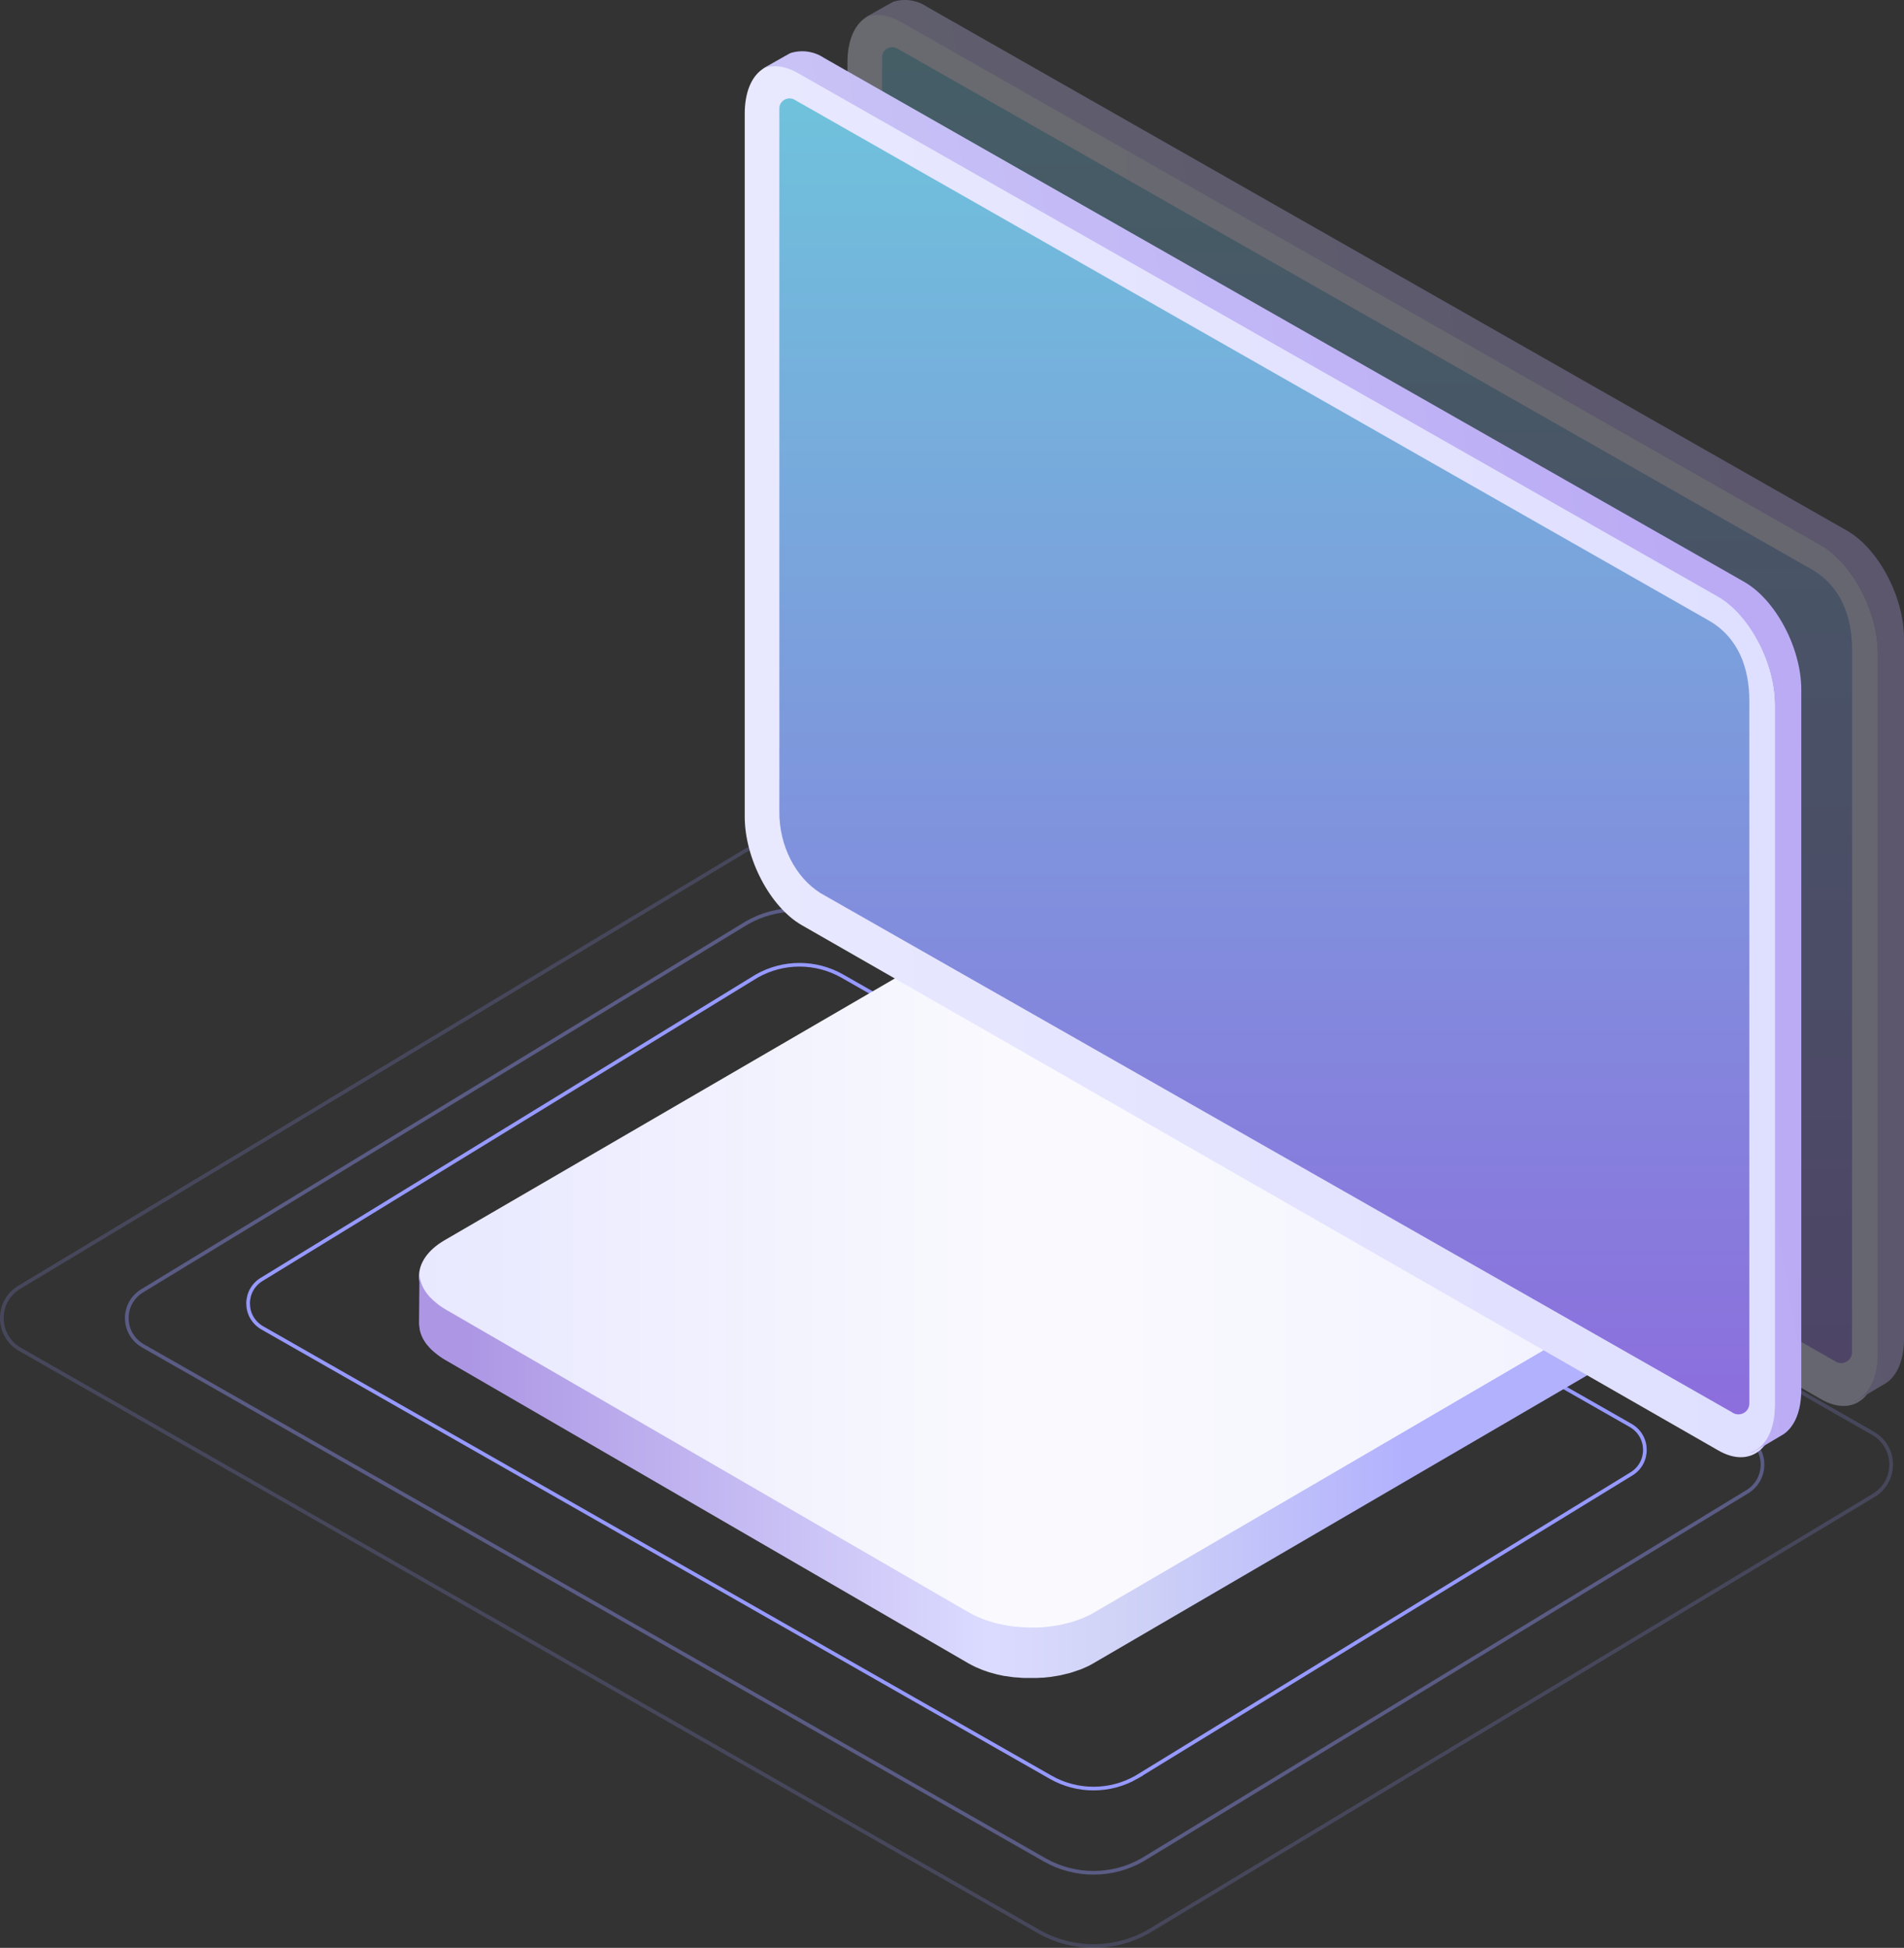 <svg fill="none" height="531" viewBox="0 0 519 531" width="519" xmlns="http://www.w3.org/2000/svg" xmlns:xlink="http://www.w3.org/1999/xlink"><rect x="0" y="0" width="519" height="531" fill="#333333" stroke="none"/><linearGradient id="a" gradientUnits="userSpaceOnUse" x1="439.67" x2="114.221" y1="350.054" y2="350.054"><stop offset="0" stop-color="#f2f2ff"/><stop offset=".486" stop-color="#fafafe"/><stop offset="1" stop-color="#e8e8ff"/></linearGradient><linearGradient id="b" gradientUnits="userSpaceOnUse" x1="127.636" x2="383.34" y1="437.011" y2="437.011"><stop offset="0" stop-color="#ad97e5"/><stop offset=".556" stop-color="#dbdbff"/><stop offset=".698" stop-color="#d0d3f6"/><stop offset="1" stop-color="#b2b1fe"/></linearGradient><linearGradient id="c"><stop offset="0" stop-color="#dfdfff"/><stop offset="1" stop-color="#e8e8ff"/></linearGradient><linearGradient id="d" gradientUnits="userSpaceOnUse" x1="505.778" x2="231" xlink:href="#c" y1="197.541" y2="197.541"/><linearGradient id="e"><stop offset="0" stop-color="#6fc2dc"/><stop offset="1" stop-color="#8c6edd"/></linearGradient><linearGradient id="f" gradientUnits="userSpaceOnUse" x1="240.443" x2="240.443" xlink:href="#e" y1="12.854" y2="371.592"/><linearGradient id="g"><stop offset="0" stop-color="#cdcbf7"/><stop offset="1" stop-color="#bbabf5"/></linearGradient><linearGradient id="h" gradientUnits="userSpaceOnUse" x1="237.904" x2="528.951" xlink:href="#g" y1="438.819" y2="386.951"/><linearGradient id="i" gradientUnits="userSpaceOnUse" x1="477.778" x2="203" xlink:href="#c" y1="211.515" y2="211.515"/><linearGradient id="j" gradientUnits="userSpaceOnUse" x1="212.443" x2="212.443" xlink:href="#e" y1="26.828" y2="385.566"/><linearGradient id="k" gradientUnits="userSpaceOnUse" x1="209.904" x2="500.951" xlink:href="#g" y1="452.792" y2="400.924"/><path d="m313.078 526.523.009-.006 197.436-118.734c.002-.001.003-.002.005-.002 6.631-3.794 6.629-13.273-.005-17.067l-.248.434.248-.434-277.598-158.665c-9.284-5.307-20.718-5.307-30.003 0l-.009.006-197.436 118.734c-.002.001-.003.002-.005.003-6.631 3.793-6.629 13.272.005 17.066h0l277.598 158.665.248-.434-.248.434c9.284 5.303 20.722 5.303 30.003 0z" stroke="#9699ff" stroke-miterlimit="10" stroke-opacity=".2"/><path d="m311.386 507.018.006-.003.006-.004 164.598-100.175c.003-.002.005-.003.007-.004 5.908-3.373 5.905-11.799-.006-15.171l-.233.407.233-.407-245.766-140.108c-8.237-4.696-18.381-4.696-26.618 0l-.006.004-.007.004-164.598 100.175c-.002.001-.004.002-.006.004-5.908 3.372-5.905 11.799.006 15.171h0l245.765 140.107.235-.411-.235.411c8.237 4.693 18.385 4.693 26.619 0z" stroke="#9699ff" stroke-miterlimit="10" stroke-opacity=".4"/><path d="m309.744 484.496.007-.004.007-.004 134.702-82.545c.002-.001.005-.003.007-.004 5.206-2.973 5.203-10.399-.007-13.371l-.226.397.226-.397-214.869-122.478c-7.221-4.116-16.114-4.116-23.334 0l-.007.004-.007.004-134.71 82.55c-5.206 2.973-5.203 10.399.007 13.37h0l214.87 122.478c7.221 4.114 16.116 4.114 23.334 0z" stroke="#9699ff" stroke-miterlimit="10"/><path d="m297.093 255.618c-9.435-5.453-24.685-5.46-34.056 0l-141.821 82.461c-9.371 5.446-9.321 14.294.114 19.74l142.736 82.462c9.435 5.453 24.692 5.446 34.063 0l141.814-82.469c9.378-5.453 9.321-14.294-.114-19.733z" fill="url(#a)"/><path d="m114.221 360.939v-.165l.121-13.831c.001.422.035.844.1 1.261v.143c.066.406.164.806.293 1.197.013.051.03.101.05.15.133.401.295.791.485 1.168l.086.165c.201.388.425.764.671 1.125l.143.201c.28.39.581.765.9 1.125l.092.093c.279.301.586.595.907.888.2.187.414.366.628.545.215.179.486.394.714.588.229.193.479.351.714.516.407.272.807.544 1.25.802l142.755 82.678c.529.301 1.079.588 1.643.86l.471.222c.457.208.928.409 1.428.595l.385.158c.579.215 1.178.422 1.785.609.343.107.714.2 1.057.293l1.071.294c.357.086.714.151 1.085.23l1.157.236.414.065c.557.09 1.121.169 1.692.236l.436.057.899.072c.55.05 1.1.093 1.65.115.35 0 .714 0 1.049.035.336.036.871 0 1.307 0h1.114l1.206-.064c.372 0 .714-.057 1.114-.093s.793-.079 1.193-.129c.399-.05.714-.093 1.063-.151.35-.057.85-.136 1.271-.215.422-.078.657-.129.986-.2.492-.108.978-.222 1.463-.351.35-.094.714-.179 1.05-.28l.528-.165c.536-.172 1.064-.351 1.585-.544l.25-.093c.443-.165.857-.359 1.285-.545.207-.1.429-.179.643-.279.614-.294 1.214-.61 1.792-.946l141.742-82.707c4.655-2.716 6.983-6.263 6.997-9.824l-.122 13.831c0 3.583-2.341 7.108-6.997 9.824l-141.763 82.685c-.578.337-1.178.653-1.792.946-.214.101-.435.187-.65.28-.399.179-.792.358-1.199.516h-.079l-.25.093c-.521.193-1.049.373-1.592.544l-.521.165-.471.144-.578.136c-.486.129-.972.243-1.464.351-.157.036-.307.086-.471.115-.165.028-.343.057-.514.086-.422.078-.843.15-1.271.214-.2 0-.393.079-.593.101l-.478.057-1.186.122c-.221 0-.442.057-.664.072-.221.014-.299 0-.457 0l-1.199.064h-.714-.414c-.436 0-.871 0-1.307 0h-.714c-.107 0-.214 0-.328 0-.55 0-1.1-.072-1.65-.122-.221 0-.442 0-.656-.043h-.25l-.429-.05c-.564-.072-1.135-.15-1.692-.243l-.414-.065h-.221c-.314-.057-.621-.136-.936-.201-.314-.064-.714-.143-1.085-.229l-1.078-.294c-.35-.093-.714-.186-1.05-.294l-.164-.043c-.55-.179-1.092-.365-1.621-.566l-.385-.157c-.479-.187-.943-.387-1.428-.595l-.471-.222c-.564-.272-1.114-.559-1.643-.86l-142.655-82.728-.814-.495-.436-.308c-.252-.167-.49-.339-.714-.516-.264-.193-.506-.387-.749-.587-.243-.201-.429-.359-.629-.545l-.278-.236c-.221-.215-.428-.43-.628-.652l-.093-.094c-.25-.279-.479-.559-.714-.838-.079-.093-.136-.193-.207-.287l-.136-.2c-.217-.305-.415-.624-.592-.953 0-.058-.058-.115-.086-.172l-.086-.165c-.165-.334-.313-.676-.443-1.025l-.014-.093c-.02-.049-.036-.099-.05-.15-.113-.348-.206-.702-.278-1.061 0-.043 0-.086 0-.129v-.15c-.078-.369-.131-.742-.157-1.118z" fill="url(#b)"/><g clip-rule="evenodd" fill-rule="evenodd"><g opacity=".3"><path d="m496.371 381.421-249.824-143.192c-8.596-4.918-15.547-18.148-15.547-29.572v-191.613c0-11.378 6.951-16.607 15.547-11.689l249.824 143.223c8.579 4.934 15.546 18.148 15.546 29.573v191.597c-.047 11.362-7.014 16.607-15.546 11.673z" fill="url(#d)"/><path d="m500.013 370.962-248.335-141.454c-6.945-4.346-11.234-13.037-11.234-21.946v-191.927c-.018-.988.505-1.908 1.368-2.407.864-.499 1.933-.498 2.795.002l.503.295 248.508 141.563c8.249 4.656 11.218 13.053 11.218 21.946v191.616c.004 1.052-.563 2.024-1.484 2.55-.922.526-2.058.524-2.978-.004z" fill="url(#f)"/><path d="m503.362 144.599-250.759-142.794c-2.678-1.798-6.044-2.284-9.132-1.318-.33.124-7.434 4.203-7.748 4.374 2.656-1.272 6.035-1.039 9.713 1.055l250.79 142.717c8.613 4.916 15.608 18.084 15.608 29.468v190.919c0 7.072-2.72 11.756-6.869 13.09.492-.022.967-.183 1.367-.466.205-.108 7.686-4.528 7.859-4.652 2.955-2.048 4.81-6.204 4.81-12.082v-190.966c-.032-11.337-7.057-24.505-15.639-29.344z" fill="url(#h)"/></g><path d="m468.371 395.395-249.824-143.192c-8.596-4.919-15.547-18.148-15.547-29.573v-191.612c0-11.378 6.951-16.607 15.547-11.689l249.824 143.223c8.579 4.934 15.546 18.148 15.546 29.572v191.597c-.047 11.362-7.014 16.608-15.546 11.674z" fill="url(#i)"/><path d="m472.013 384.935-248.335-141.454c-6.945-4.345-11.234-13.037-11.234-21.946v-191.926c-.018-.988.505-1.908 1.368-2.407.864-.499 1.933-.498 2.795.002l.503.295 248.508 141.563c8.249 4.656 11.218 13.052 11.218 21.946v191.616c.004 1.051-.563 2.024-1.484 2.55-.922.525-2.058.524-2.978-.005z" fill="url(#j)"/><path d="m475.362 158.573-250.759-142.794c-2.678-1.798-6.044-2.284-9.132-1.318-.33.124-7.434 4.203-7.748 4.374 2.656-1.272 6.035-1.039 9.713 1.055l250.79 142.717c8.613 4.916 15.608 18.083 15.608 29.467v190.919c0 7.073-2.72 11.756-6.869 13.09.492-.021.967-.183 1.367-.465.205-.109 7.686-4.529 7.859-4.653 2.955-2.047 4.81-6.204 4.81-12.082v-190.965c-.032-11.338-7.057-24.505-15.639-29.344z" fill="url(#k)"/></g></svg>